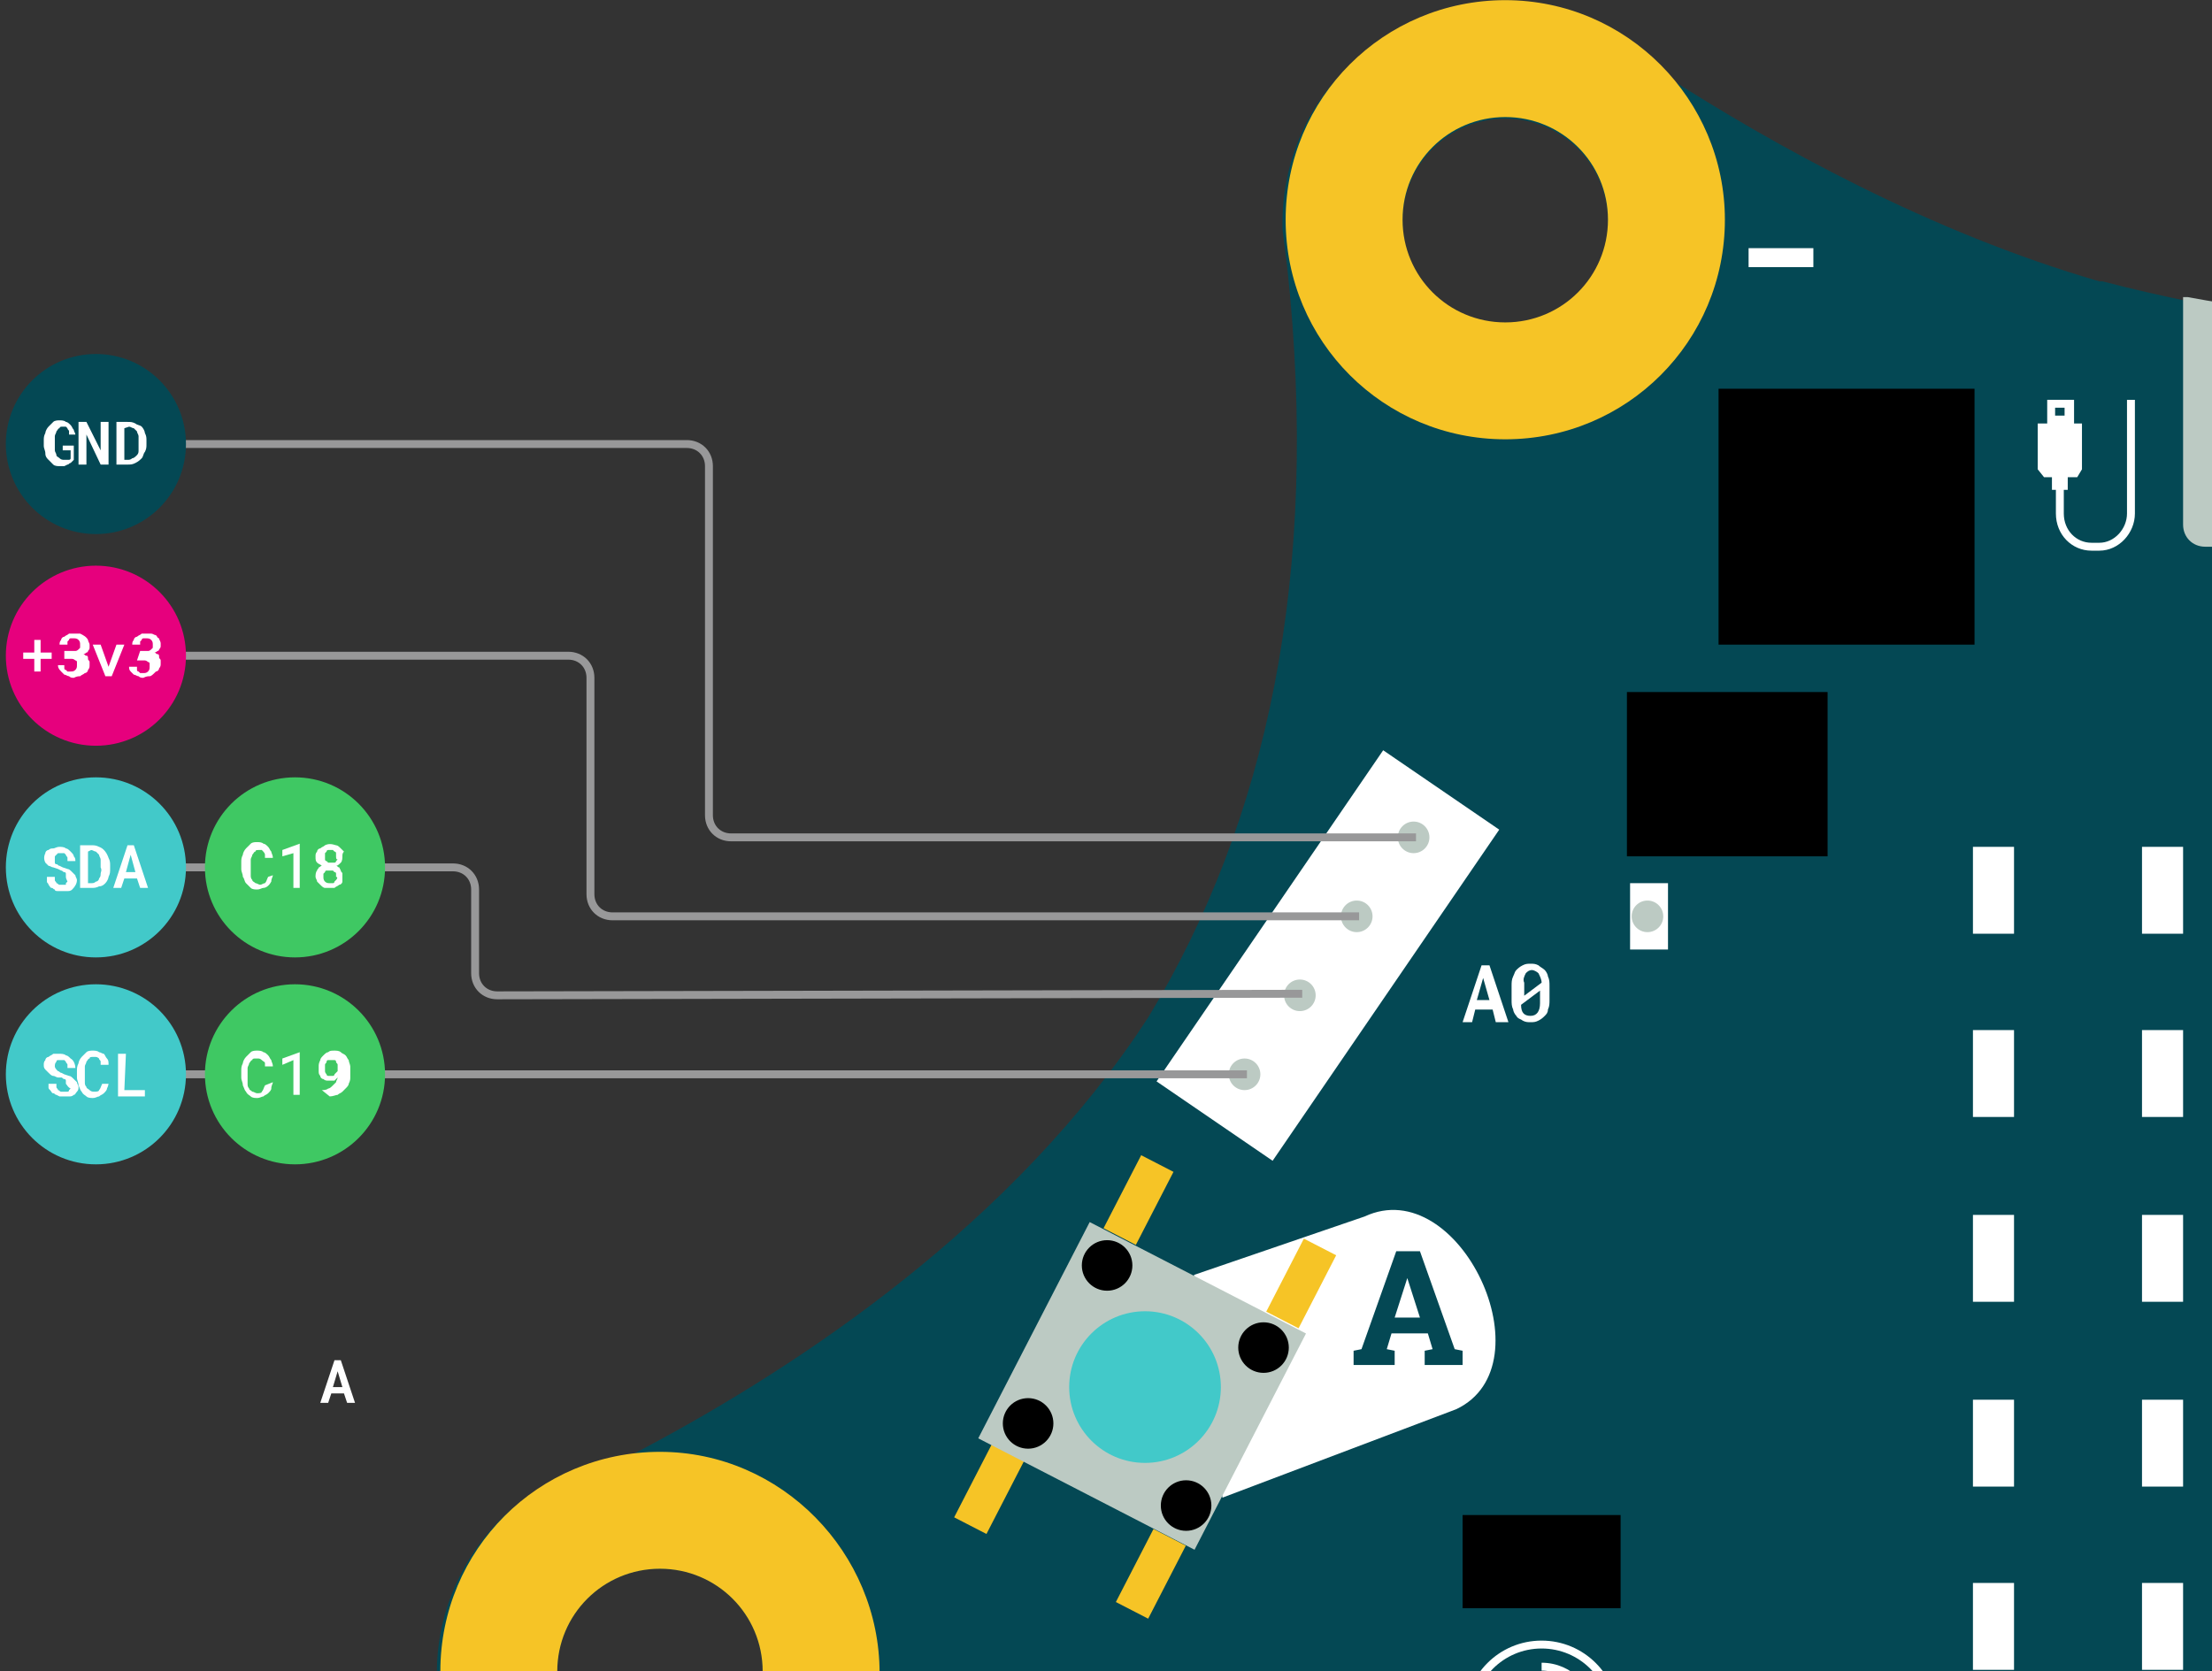 <?xml version="1.0" encoding="UTF-8"?>
<svg id="Ebene_1" data-name="Ebene 1" xmlns="http://www.w3.org/2000/svg" viewBox="0 0 140 105.81">
  <rect x="0" y="0" width="140" height="105.81" fill="#333333" stroke="none"/>
  <defs>
    <style>
      .cls-1 {
        fill: #f6c426;
      }

      .cls-2 {
        fill: #3fc863;
      }

      .cls-3 {
        fill: #42c9c9;
      }

      .cls-4 {
        fill: #fff;
      }

      .cls-5, .cls-6 {
        stroke: #fff;
      }

      .cls-5, .cls-6, .cls-7 {
        fill: none;
        stroke-miterlimit: 10;
      }

      .cls-5, .cls-7 {
        stroke-width: .5px;
      }

      .cls-6 {
        stroke-width: 1.2px;
      }

      .cls-7 {
        stroke: #989899;
        stroke-linecap: square;
      }

      .cls-8 {
        fill: #e6007d;
      }

      .cls-9 {
        fill: #044854;
      }

      .cls-10 {
        fill: #bccac3;
      }
    </style>
  </defs>
  <g id="Layer_2" data-name="Layer 2">
    <g id="mini_ohne_Beschriftung" data-name="mini ohne Beschriftung">
      <path id="mini_Board" data-name="mini Board" class="cls-9" d="M267.67,105.11c-.3-5-3.6-9.3-8.3-10.9-1.8-.6-3.6-1.4-5.4-2.3-1.9-1-3.8-2-5.6-3.2h0c-6.8-4.4-14.6-11.5-23-22.5-12.2-16-11.9-35.9-10.7-48.5.3-1.2.5-2.5.5-3.8C215.17,6.21,208.97.01,201.27.01c-4.3,0-8.3,2-11,5.4-.1.1-.2.2-.3.4-9.4,6.4-19.2,10.8-29.4,12.8-.8.2-1.5.3-2.3.5h0c-3.3.6-6.6,1-10,1-3.2,0-6.5-.4-9.6-1-1.9-.4-3.7-.8-5.6-1.3h-.2c-10.7-3.1-20.6-8.6-27.6-13.1-5.2-5.6-14-6-19.6-.8-2.9,2.6-4.5,6.3-4.5,10.2v.4c.1.8.2,1.6.3,2.4h0c2.1,19.5-1.3,35.1-8.8,47.5l-.8,1.2c-8.8,12.8-22.3,21.5-32.1,26.6-7.6,1-13,7.9-12,15.5.9,6.8,6.5,11.9,13.4,12.1h.4l1.1.6h0c4.5,2.4,8.8,5.2,12.9,8.3,4.8,4.2,9.3,8.9,13.5,13.8,1.2,1.4,2.3,2.9,3.3,4.4v.1c7.6,12.4,11.1,27.8,9.1,47.3-.1,1-.2,2-.3,3.1,0,4.4,2.1,8.6,5.7,11.2h0c2.3,1.7,5.1,2.6,7.9,2.6,2.4-.1,4.7-.6,6.9-1.7h.1c.7-.4,1.5-.9,2.1-1.4,4.4-3.4,9.1-6.3,14-8.9.8-.4,1.7-.9,2.5-1.2,4.1-1.9,8.3-3.3,12.7-4.3,1.2-.3,2.5-.5,3.8-.6.9-.1,1.9-.3,2.7-.7,1-.4,1.7-1.2,2.1-2.2.8-2.4,2.6-5.3,6.6-5.3s5.7,2.7,6.6,5c.4,1,1.1,1.9,2.1,2.5.6.4,1.4.6,2.1.7,2.7.2,7.4,1.2,15.5,4.3h.1c5.6,2.5,11,5.5,16,9,5,5.8,13.7,6.4,19.5,1.5l.6-.6c.2-.1.3-.3.5-.5,2.4-2.6,3.7-6,3.7-9.5,0-1.6-.3-3.2-.8-4.7-.8-8.4-.4-16.8,1.2-25.1v-.2c1.6-6.8,4.3-13.4,7.8-19.5,9.1-15.5,22.9-23.5,32.6-28.2l1.8-.9c6-2.7,10.5-7.2,10.1-13.6ZM41.77,112.31c-3.6,0-6.5-2.9-6.5-6.5s2.9-6.5,6.5-6.5,6.5,2.9,6.5,6.5h0c0,3.6-2.9,6.5-6.5,6.5h0ZM95.27,203.81c-3.6,0-6.5-2.9-6.5-6.5s2.9-6.5,6.5-6.5,6.5,2.9,6.5,6.5h0c0,3.6-2.9,6.5-6.5,6.5h0ZM95.27,20.51c-3.6,0-6.5-2.9-6.5-6.5s2.9-6.5,6.5-6.5,6.5,2.9,6.5,6.5-2.9,6.4-6.5,6.5h0ZM201.27,203.81c-3.6,0-6.5-2.9-6.5-6.5s2.9-6.5,6.5-6.5,6.5,2.9,6.5,6.5h0c.1,3.6-2.9,6.5-6.5,6.5.1,0,0,0,0,0ZM201.27,20.51c-3.6,0-6.5-2.9-6.5-6.5s2.9-6.5,6.5-6.5,6.5,2.9,6.5,6.5h0c0,3.5-2.9,6.4-6.5,6.5h0ZM254.47,112.31c-3.6,0-6.5-2.9-6.5-6.5s2.9-6.5,6.5-6.5,6.5,2.9,6.5,6.5-2.9,6.5-6.5,6.5h0Z"/>
      <g id="Pins">
        <path id="Pin0" class="cls-1" d="M41.77,91.91c-7.7,0-13.9,6.2-13.9,13.9s6.2,13.9,13.9,13.9,13.9-6.2,13.9-13.8-6.2-14-13.9-14h0ZM41.77,112.31c-3.6,0-6.5-2.9-6.5-6.5s2.9-6.5,6.5-6.5,6.5,2.9,6.5,6.5h0c0,3.5-2.9,6.5-6.5,6.5h0Z"/>
        <path id="Pin_-" data-name="Pin -" class="cls-1" d="M95.27.01c-7.7,0-13.9,6.2-13.9,13.9s6.2,13.9,13.9,13.9,13.9-6.2,13.9-13.9h0C109.17,6.31,102.97.01,95.27.01h0ZM95.27,20.41c-3.6,0-6.5-2.9-6.5-6.5s2.9-6.5,6.5-6.5,6.5,2.9,6.5,6.5h0c0,3.6-2.9,6.5-6.5,6.5h0Z"/>
      </g>
      <g id="USB">
        <path class="cls-10" d="M158.07,18.81v14.4c0,.8-.6,1.4-1.4,1.4h-17.1c-.8,0-1.4-.6-1.4-1.4h0v-14.4h.3c3.2.6,6.4,1,9.6,1s6.7-.4,10-1h0Z"/>
      </g>
      <g id="Grove_links" data-name="Grove links">
        <rect class="cls-4" x="71.35" y="56.04" width="25.4" height="8.9" transform="translate(-13.34 95.7) rotate(-55.62)"/>
        <circle class="cls-10" cx="78.77" cy="68.01" r="1"/>
        <circle class="cls-10" cx="82.27" cy="63.01" r="1"/>
        <circle class="cls-10" cx="85.87" cy="58.01" r="1"/>
        <circle class="cls-10" cx="89.47" cy="53.01" r="1"/>
      </g>
      <g id="Button_A" data-name="Button A">
        <path class="cls-4" d="M77.37,94.81l14.8-5.6c5.9-2.8.2-15-5.8-12.2l-10.8,3.7,1.8,14.1Z"/>
        <rect class="cls-1" x="60" y="93.12" width="5.2" height="2.3" transform="translate(-49.87 106.74) rotate(-62.74)"/>
        <rect class="cls-1" x="70.24" y="98.48" width="5.2" height="2.3" transform="translate(-49.09 118.75) rotate(-62.74)"/>
        <rect class="cls-1" x="69.46" y="74.82" width="5.2" height="2.3" transform="translate(-28.48 105.23) rotate(-62.74)"/>
        <rect class="cls-1" x="79.75" y="80.1" width="5.2" height="2.3" transform="translate(-27.59 117.24) rotate(-62.74)"/>
        <path class="cls-9" d="M85.67,85.51l.5-.1,2.2-6.2h1.5l2.2,6.2.5.1v.9h-2.4v-.9l.5-.1-.3-1h-2.3l-.3,1,.5.1v.9h-2.6v-.9ZM88.27,83.41h1.6l-.8-2.5h0l-.8,2.5Z"/>
        <rect class="cls-10" x="64.59" y="80.04" width="15.4" height="15.4" transform="translate(-38.82 111.81) rotate(-62.74)"/>
        <circle cx="79.97" cy="85.31" r="1.6"/>
        <circle cx="70.07" cy="80.11" r="1.6"/>
        <circle cx="75.07" cy="95.31" r="1.6"/>
        <circle cx="65.07" cy="90.11" r="1.6"/>
        <circle class="cls-3" cx="72.47" cy="87.81" r="4.8"/>
      </g>
      <g id="Lagesensor">
        <rect x="92.57" y="95.91" width="10" height="5.9"/>
      </g>
      <g id="weitere_Boardelemente" data-name="weitere Boardelemente">
        <rect x="102.97" y="43.81" width="12.7" height="10.4"/>
        <rect class="cls-4" x="103.17" y="55.91" width="2.4" height="4.2"/>
        <circle class="cls-10" cx="104.27" cy="58.01" r="1"/>
      </g>
      <g id="Beschriftungen">
        <line id="_-" data-name=" -" class="cls-6" x1="110.67" y1="16.31" x2="114.77" y2="16.31"/>
        <path class="cls-4" d="M94.47,63.91h-1.1l-.2.8h-.6l1.2-3.6h.5l1.2,3.6h-.8l-.2-.8ZM93.47,63.31h.8l-.4-1.4-.4,1.4Z"/>
        <path class="cls-4" d="M98.07,63.31c0,.2,0,.4-.1.6,0,.2-.1.3-.2.4s-.2.2-.4.3c-.2.1-.3.1-.5.1s-.3,0-.5-.1c-.1-.1-.3-.1-.4-.3-.1-.1-.2-.3-.2-.4-.1-.2-.1-.4-.1-.6v-.9c0-.2,0-.4.1-.6s.1-.3.2-.4.2-.2.4-.3c.2-.1.3-.1.5-.1s.3,0,.5.1c.1.1.3.2.4.3.1.1.2.3.2.4.1.2.1.4.1.6v.9ZM96.37,63.11l1.2-.9c0-.2-.1-.4-.2-.6-.1-.1-.3-.2-.4-.2-.2,0-.3.1-.4.2-.1.2-.2.4-.1.6v.9h-.1ZM97.47,62.71l-1.2.9c0,.5.2.7.6.7s.6-.3.6-.8v-.8Z"/>
      </g>
      <g id="Prozessor">
        <rect x="108.77" y="24.61" width="16.2" height="16.2"/>
      </g>
      <g id="cable_usb" data-name="cable usb">
        <path id="cable" class="cls-5" d="M130.37,29.31v3.2c0,1.2.9,2.1,2,2.1h.5c1.1,0,2-1,2-2.1v-7.2"/>
        <polygon class="cls-4" points="129.37 30.21 128.97 29.71 128.97 26.81 131.77 26.81 131.77 29.71 131.47 30.21 129.37 30.21"/>
        <path class="cls-4" d="M129.57,25.31v1.7h1.7v-1.7h-1.7ZM130.67,26.31h-.6v-.5h.6v.5Z"/>
        <path class="cls-4" d="M129.87,29.31v1.7h1v-1.7h-1Z"/>
      </g>
      <g id="rotation">
        <circle class="cls-5" cx="97.57" cy="108.71" r="4.6"/>
        <path class="cls-5" d="M97.57,105.51c1.8,0,3.2,1.5,3.2,3.3,0,.6-.2,1.2-.5,1.7"/>
      </g>
      <g id="Display">
        <rect class="cls-4" x="124.87" y="53.61" width="2.6" height="5.5"/>
        <rect class="cls-4" x="135.57" y="53.61" width="2.6" height="5.5"/>
        <rect class="cls-4" x="124.87" y="65.21" width="2.6" height="5.5"/>
        <rect class="cls-4" x="135.57" y="65.21" width="2.6" height="5.5"/>
        <rect class="cls-4" x="124.87" y="76.91" width="2.6" height="5.5"/>
        <rect class="cls-4" x="135.57" y="76.91" width="2.6" height="5.5"/>
        <rect class="cls-4" x="124.87" y="88.61" width="2.6" height="5.5"/>
        <rect class="cls-4" x="135.57" y="88.61" width="2.6" height="5.5"/>
        <rect class="cls-4" x="124.87" y="100.21" width="2.6" height="5.5"/>
        <rect class="cls-4" x="135.57" y="100.21" width="2.6" height="5.5"/>
      </g>
      <path class="cls-7" d="M10.67,28.11h32.8c.8,0,1.4.6,1.4,1.4v22.1c0,.8.6,1.4,1.4,1.4h43.1"/>
      <path class="cls-7" d="M10.67,41.51h25.3c.8,0,1.4.6,1.4,1.4v13.7c0,.8.6,1.4,1.4,1.4h47"/>
      <line class="cls-7" x1="10.67" y1="54.91" x2="13.97" y2="54.91"/>
      <path class="cls-7" d="M23.37,54.91h5.3c.8,0,1.4.6,1.4,1.4h0v5.3c0,.8.6,1.4,1.4,1.4l50.7-.1"/>
      <line class="cls-7" x1="23.37" y1="68.01" x2="78.67" y2="68.01"/>
      <line class="cls-7" x1="10.67" y1="68.01" x2="13.97" y2="68.01"/>
      <g id="A_Button" data-name="A Button">
        <path class="cls-4" d="M21.77,88.21h-.8l-.2.6h-.5l.9-2.7h.4l.9,2.7h-.5l-.2-.6ZM21.07,87.81h.6l-.3-1-.3,1Z"/>
      </g>
      <g id="SCL">
        <circle class="cls-3" cx="6.07" cy="68.01" r="5.7"/>
        <path class="cls-4" d="M4.17,68.61v-.2c0-.1-.1-.1-.1-.1-.1,0-.1-.1-.2-.1h-.2c-.1,0-.2-.1-.3-.1s-.2-.1-.3-.2l-.2-.2c-.1-.1-.1-.2-.1-.3s0-.2.1-.3c0-.1.1-.2.2-.2.1-.1.2-.1.3-.2h.4c.1,0,.3,0,.4.1.1,0,.2.1.3.2.2.1.3.4.3.6h-.5v-.2c0-.1-.1-.1-.1-.2l-.1-.1h-.4q-.1,0-.1.1c-.1.1-.1.2-.1.3s.1.2.2.3c.1,0,.1.1.2.1l.2.1.3.1c.1,0,.2.1.3.2s.1.1.2.2c0,.1.1.2.1.3s0,.2-.1.3c-.1.1-.1.2-.2.2-.1.1-.2.1-.3.1h-.6l-.2-.1c-.1,0-.1-.1-.2-.1s-.1-.1-.2-.2-.1-.1-.1-.2v-.2h.5v.2c0,.1.1.1.1.2.1,0,.1.1.2.1h.4q.1,0,.1-.1l.1-.1c-.2-.1-.2-.2-.3-.3Z"/>
        <path class="cls-4" d="M6.87,68.51c0,.1,0,.2-.1.4,0,.1-.1.2-.2.3-.1.1-.2.1-.3.2-.1,0-.2.1-.4.1-.1,0-.3,0-.4-.1-.1-.1-.2-.1-.3-.3-.1-.1-.1-.2-.2-.4,0-.2-.1-.3-.1-.5v-.4c0-.2,0-.3.1-.5,0-.1.1-.3.2-.4.1-.1.2-.2.3-.3.1-.1.3-.1.4-.1s.3,0,.4.1c.1,0,.2.1.3.1.1.1.1.2.2.3.1.1.1.2.1.4h-.5v-.2c0-.1-.1-.1-.1-.2,0,0-.1-.1-.2-.1h-.2c-.1,0-.2,0-.2.1-.1,0-.1.1-.2.2,0,.1-.1.2-.1.3v1c0,.1,0,.2.1.3,0,.1.1.1.2.2.1.1.2.1.3.1s.3,0,.3-.1c.1-.1.1-.2.2-.4h.4v-.1Z"/>
        <path class="cls-4" d="M7.87,69.01h1.3v.4h-1.7v-2.7h.5l-.1,2.3Z"/>
      </g>
      <g id="SDA">
        <circle class="cls-3" cx="6.07" cy="54.91" r="5.7"/>
        <path class="cls-4" d="M4.17,55.51v-.2c0-.1-.1-.1-.1-.1-.1,0-.1-.1-.2-.1l-.2-.1-.3-.1c-.1,0-.2-.1-.3-.1l-.2-.2c-.1-.2-.1-.4,0-.6,0-.1.1-.2.2-.2.1-.1.2-.1.3-.1s.2-.1.4-.1c.1,0,.3,0,.4.1.1,0,.2.1.3.2.1.1.2.2.2.3.1.1.1.2.1.3h-.5v-.2c0-.1-.1-.1-.1-.2l-.1-.1h-.4l-.1.1-.1.1v.4c0,.1.1.1.1.1.1,0,.1.1.2.1l.2.1.3.1c.1,0,.2.1.3.2q.1.1.2.2c0,.1.1.2.1.3,0,.2-.1.4-.3.6-.1.1-.2.1-.3.1h-.6c-.1,0-.2,0-.2-.1-.1,0-.1-.1-.2-.1s-.1-.1-.2-.2c0-.1-.1-.1-.1-.2v-.3h.5v.2c0,.1.1.1.1.2.1,0,.1.1.2.1h.4v-.1l.1-.1q-.1-.2-.1-.3Z"/>
        <path class="cls-4" d="M5.07,56.21v-2.7h.7c.2,0,.3,0,.5.1.3.1.5.4.6.7.1.2.1.3.1.5v.2c0,.2,0,.3-.1.5,0,.1-.1.3-.2.4-.1.1-.2.2-.4.2-.2.1-.3.1-.5.1,0,0-.7,0-.7,0ZM5.57,53.91v2h.2c.1,0,.2,0,.3-.1.1,0,.2-.1.2-.2.1-.1.1-.2.1-.3s.1-.2,0-.4v-.5c0-.1-.1-.2-.1-.3q-.1-.1-.2-.2c-.1,0-.2-.1-.3-.1l-.2.1Z"/>
        <path class="cls-4" d="M8.67,55.61h-.8l-.2.6h-.5l.9-2.7h.4l.9,2.7h-.5l-.2-.6ZM7.97,55.21h.6l-.3-1.1-.3,1.1Z"/>
      </g>
      <g id="_3v3" data-name=" 3v3">
        <circle class="cls-8" cx="6.07" cy="41.51" r="5.7"/>
        <path class="cls-4" d="M2.57,41.31h.7v.4h-.7v.8h-.4v-.8h-.7v-.4h.7v-.8h.4v.8Z"/>
        <path class="cls-4" d="M4.27,41.21h.5q.1,0,.2-.1l.1-.1v-.2c0-.1,0-.2-.1-.3-.1-.1-.2-.1-.3-.1h-.2s-.1,0-.1.1l-.1.1v.2h-.5c0-.1,0-.2.1-.3,0-.1.1-.2.2-.2.1-.1.2-.1.3-.2h.7c.2.1.4.2.5.4,0,.1.1.2.1.3v.2q0,.1-.1.2c0,.1-.1.1-.1.1,0,0-.1.1-.2.1.1,0,.1.1.2.1s.1.1.1.2.1.1.1.2v.2c0,.1,0,.2-.1.3,0,.1-.1.2-.2.2-.1.1-.2.1-.3.2-.1,0-.2,0-.4.1-.1,0-.2,0-.3-.1-.1,0-.2-.1-.3-.1l-.2-.2c-.2-.2-.2-.3-.2-.4h.4v.2s0,.1.1.1l.1.1h.2c.1,0,.2,0,.3-.1.1-.1.1-.2.1-.3v-.2c0-.1-.1-.1-.1-.1,0,0-.1-.1-.2-.1h-.5v-.5h.2Z"/>
        <path class="cls-4" d="M6.87,42.21v.2-.2l.5-1.4h.5l-.8,2h-.4l-.8-2h.5l.5,1.4Z"/>
        <path class="cls-4" d="M8.87,41.21h.5q.1,0,.2-.1l.1-.1v-.2c0-.1,0-.2-.1-.3-.1-.1-.2-.1-.3-.1h-.2s-.1,0-.1.1l-.1.1v.2h-.5c0-.1,0-.2.1-.3,0-.1.1-.2.2-.2.1-.1.2-.1.3-.2h.6c.1,0,.2.1.3.1.1.1.1.2.2.2,0,.1.1.2.1.3v.2q0,.1-.1.2c0,.1-.1.1-.1.1,0,0-.1.1-.2.1.1,0,.1.1.2.1s.1.1.1.2.1.1.1.2v.2c0,.1,0,.2-.1.3,0,.1-.1.2-.2.2-.2.2-.3.3-.4.3s-.2,0-.4.1c-.1,0-.2,0-.3-.1-.1,0-.2-.1-.3-.1q-.1-.1-.2-.2c-.1-.1-.1-.2-.1-.3h.5v.2s0,.1.1.1l.1.1h.2c.1,0,.2,0,.3-.1s.1-.2.1-.3v-.2c0-.1-.1-.1-.1-.1,0,0-.1-.1-.2-.1h-.5l.2-.6Z"/>
      </g>
      <g id="GND">
        <circle class="cls-9" cx="6.07" cy="28.11" r="5.7"/>
        <path class="cls-4" d="M4.67,29.11l-.2.2c-.1,0-.1.1-.2.1l-.2.1h-.3c-.1,0-.3,0-.4-.1s-.2-.2-.3-.3c-.1-.1-.2-.2-.2-.4s-.1-.3-.1-.5v-.3c0-.2,0-.3.1-.5,0-.1.1-.3.2-.4.1-.1.2-.2.3-.3.1-.1.3-.1.4-.1s.3,0,.4.1c.1,0,.2.1.3.2.1.1.1.2.2.3,0,.1.1.2.1.3h-.4v-.2c0-.1-.1-.1-.1-.2l-.1-.1h-.2c-.1,0-.2,0-.2.1-.1,0-.1.1-.2.2,0,.1-.1.2-.1.3v.9c0,.1.1.2.1.3s.1.1.2.2c.1.1.2.1.3.1h.3s.1,0,.1-.1v-.5h-.5v-.3h.7v.9Z"/>
        <path class="cls-4" d="M6.87,29.41h-.5l-.9-1.9v1.9h-.5v-2.7h.5l.9,1.8v-1.8h.5v2.7Z"/>
        <path class="cls-4" d="M7.37,29.41v-2.7h.7c.2,0,.3,0,.5.1.1.1.3.1.4.2s.2.3.2.4c.1.2.1.3.1.5v.2c0,.2,0,.3-.1.5-.1.1-.1.3-.2.4s-.2.2-.4.3-.3.1-.5.1h-.7ZM7.87,27.11v2h.2c.1,0,.2,0,.3-.1.1,0,.2-.1.3-.2.1-.1.1-.2.1-.3v-.9c0-.1-.1-.2-.1-.3l-.2-.2c-.1,0-.2-.1-.3-.1l-.3.1Z"/>
      </g>
      <g id="C19">
        <circle class="cls-2" cx="18.67" cy="68.01" r="5.7"/>
        <path class="cls-4" d="M17.27,68.51c0,.1-.1.2-.1.4,0,.1-.1.2-.2.3-.1.1-.2.1-.3.2-.1,0-.2.1-.4.1-.1,0-.3,0-.4-.1-.1-.1-.2-.1-.3-.3-.1-.1-.1-.2-.2-.4,0-.2-.1-.3-.1-.5v-.4c0-.2,0-.3.1-.5,0-.1.1-.3.2-.4.1-.1.2-.2.3-.3.1-.1.3-.1.4-.1s.3,0,.4.1c.1,0,.2.1.3.2s.1.2.2.3c0,.1.1.2.1.4h-.5v-.2c0-.1-.1-.1-.2-.2,0,0-.1-.1-.2-.1h-.2c-.1,0-.2,0-.2.1-.1,0-.1.1-.2.2,0,.1-.1.2-.1.3v1c0,.1,0,.2.1.3,0,.1.1.1.2.2.1,0,.2.1.3.1s.3,0,.3-.1c.1-.1.1-.2.2-.4l.5-.2Z"/>
        <path class="cls-4" d="M18.97,69.31h-.4v-2.2l-.7.3v-.4l1.1-.4h0v2.7Z"/>
        <path class="cls-4" d="M20.37,69.01c.1,0,.3,0,.4-.1.1,0,.2-.1.3-.2s.1-.1.2-.2c0-.1.1-.2.1-.3l-.1.1-.1.1h-.4c-.1,0-.2,0-.3-.1-.1,0-.2-.1-.2-.2-.1-.1-.1-.2-.1-.3v-.3c0-.1,0-.2.1-.4,0-.1.1-.2.2-.3.1-.1.2-.2.3-.2.1-.1.2-.1.4-.1.1,0,.3,0,.4.1.1.1.2.1.3.2s.1.2.2.3c0,.1.1.3.1.4v.7c0,.1,0,.2-.1.4,0,.1-.1.2-.2.3-.1.1-.2.2-.2.2-.1.1-.2.1-.3.2-.1,0-.3.1-.5.1h0l-.5-.4h0ZM20.87,68.11h.2s.1,0,.1-.1l.1-.1.1-.1v-.4c0-.1-.1-.1-.1-.2s-.1-.1-.1-.1h-.4c-.1,0-.1.1-.1.1,0,.1-.1.1-.1.2v.4q0,.1.1.2c0,.1.1.1.1.1t.1,0Z"/>
      </g>
      <g id="C18">
        <circle class="cls-2" cx="18.67" cy="54.91" r="5.7"/>
        <path class="cls-4" d="M17.27,55.41c0,.1-.1.2-.1.4-.1.2-.3.4-.5.4-.1,0-.2.1-.4.1-.1,0-.3,0-.4-.1-.1-.1-.2-.2-.3-.3-.1-.1-.1-.3-.2-.4,0-.2-.1-.3-.1-.5v-.4c0-.2,0-.3.1-.5,0-.1.1-.3.2-.4.1-.1.2-.2.3-.3.1-.1.3-.1.4-.1s.3,0,.4.1c.1,0,.2.1.3.2s.1.2.2.3c0,.1.1.2.1.4h-.5v-.2c0-.1-.1-.2-.2-.3h-.2c-.1,0-.2,0-.2.1-.1,0-.1.1-.2.2,0,.1-.1.2-.1.3v1c0,.1,0,.2.1.3,0,.1.1.1.2.2.1,0,.2.1.3.1s.2-.1.3-.1c.1-.1.1-.2.2-.4l.3-.1Z"/>
        <path class="cls-4" d="M18.97,56.21h-.4v-2.2l-.7.2v-.4l1.1-.4h0v2.8Z"/>
        <path class="cls-4" d="M21.67,54.21c0,.1,0,.3-.1.4s-.2.2-.3.2c.1,0,.1.1.2.1l.1.2c0,.1.1.1.1.2v.5c0,.1-.1.2-.2.2-.1.1-.2.1-.3.2h-.6c-.1,0-.2-.1-.3-.2s-.1-.1-.2-.2c0-.1-.1-.2-.1-.3s0-.3.1-.4c0-.1.1-.1.1-.2.1,0,.1-.1.2-.1-.1-.1-.2-.1-.3-.2s-.1-.2-.1-.4c0-.1,0-.2.1-.3,0-.1.1-.2.2-.2.1-.1.2-.1.3-.2.2-.1.4-.1.7,0,.1,0,.2.1.3.2s.1.1.2.2c-.1.1-.1.2-.1.3ZM21.27,55.51v-.2q0-.1-.1-.1l-.1-.1h-.4c-.1,0-.1.1-.1.1l-.1.1v.2c0,.1,0,.2.1.3.1.1.2.1.3.1h.2c.1,0,.1-.1.1-.1l.1-.1c.1-.1.1-.2,0-.2h0ZM21.27,54.21v-.2s0-.1-.1-.1l-.1-.1h-.3s-.1,0-.1.1l-.1.1v.4s0,.1.1.1l.1.1h.4s.1,0,.1-.1l.1-.1c-.1,0-.1-.1-.1-.2h0Z"/>
      </g>
    </g>
  </g>
</svg>